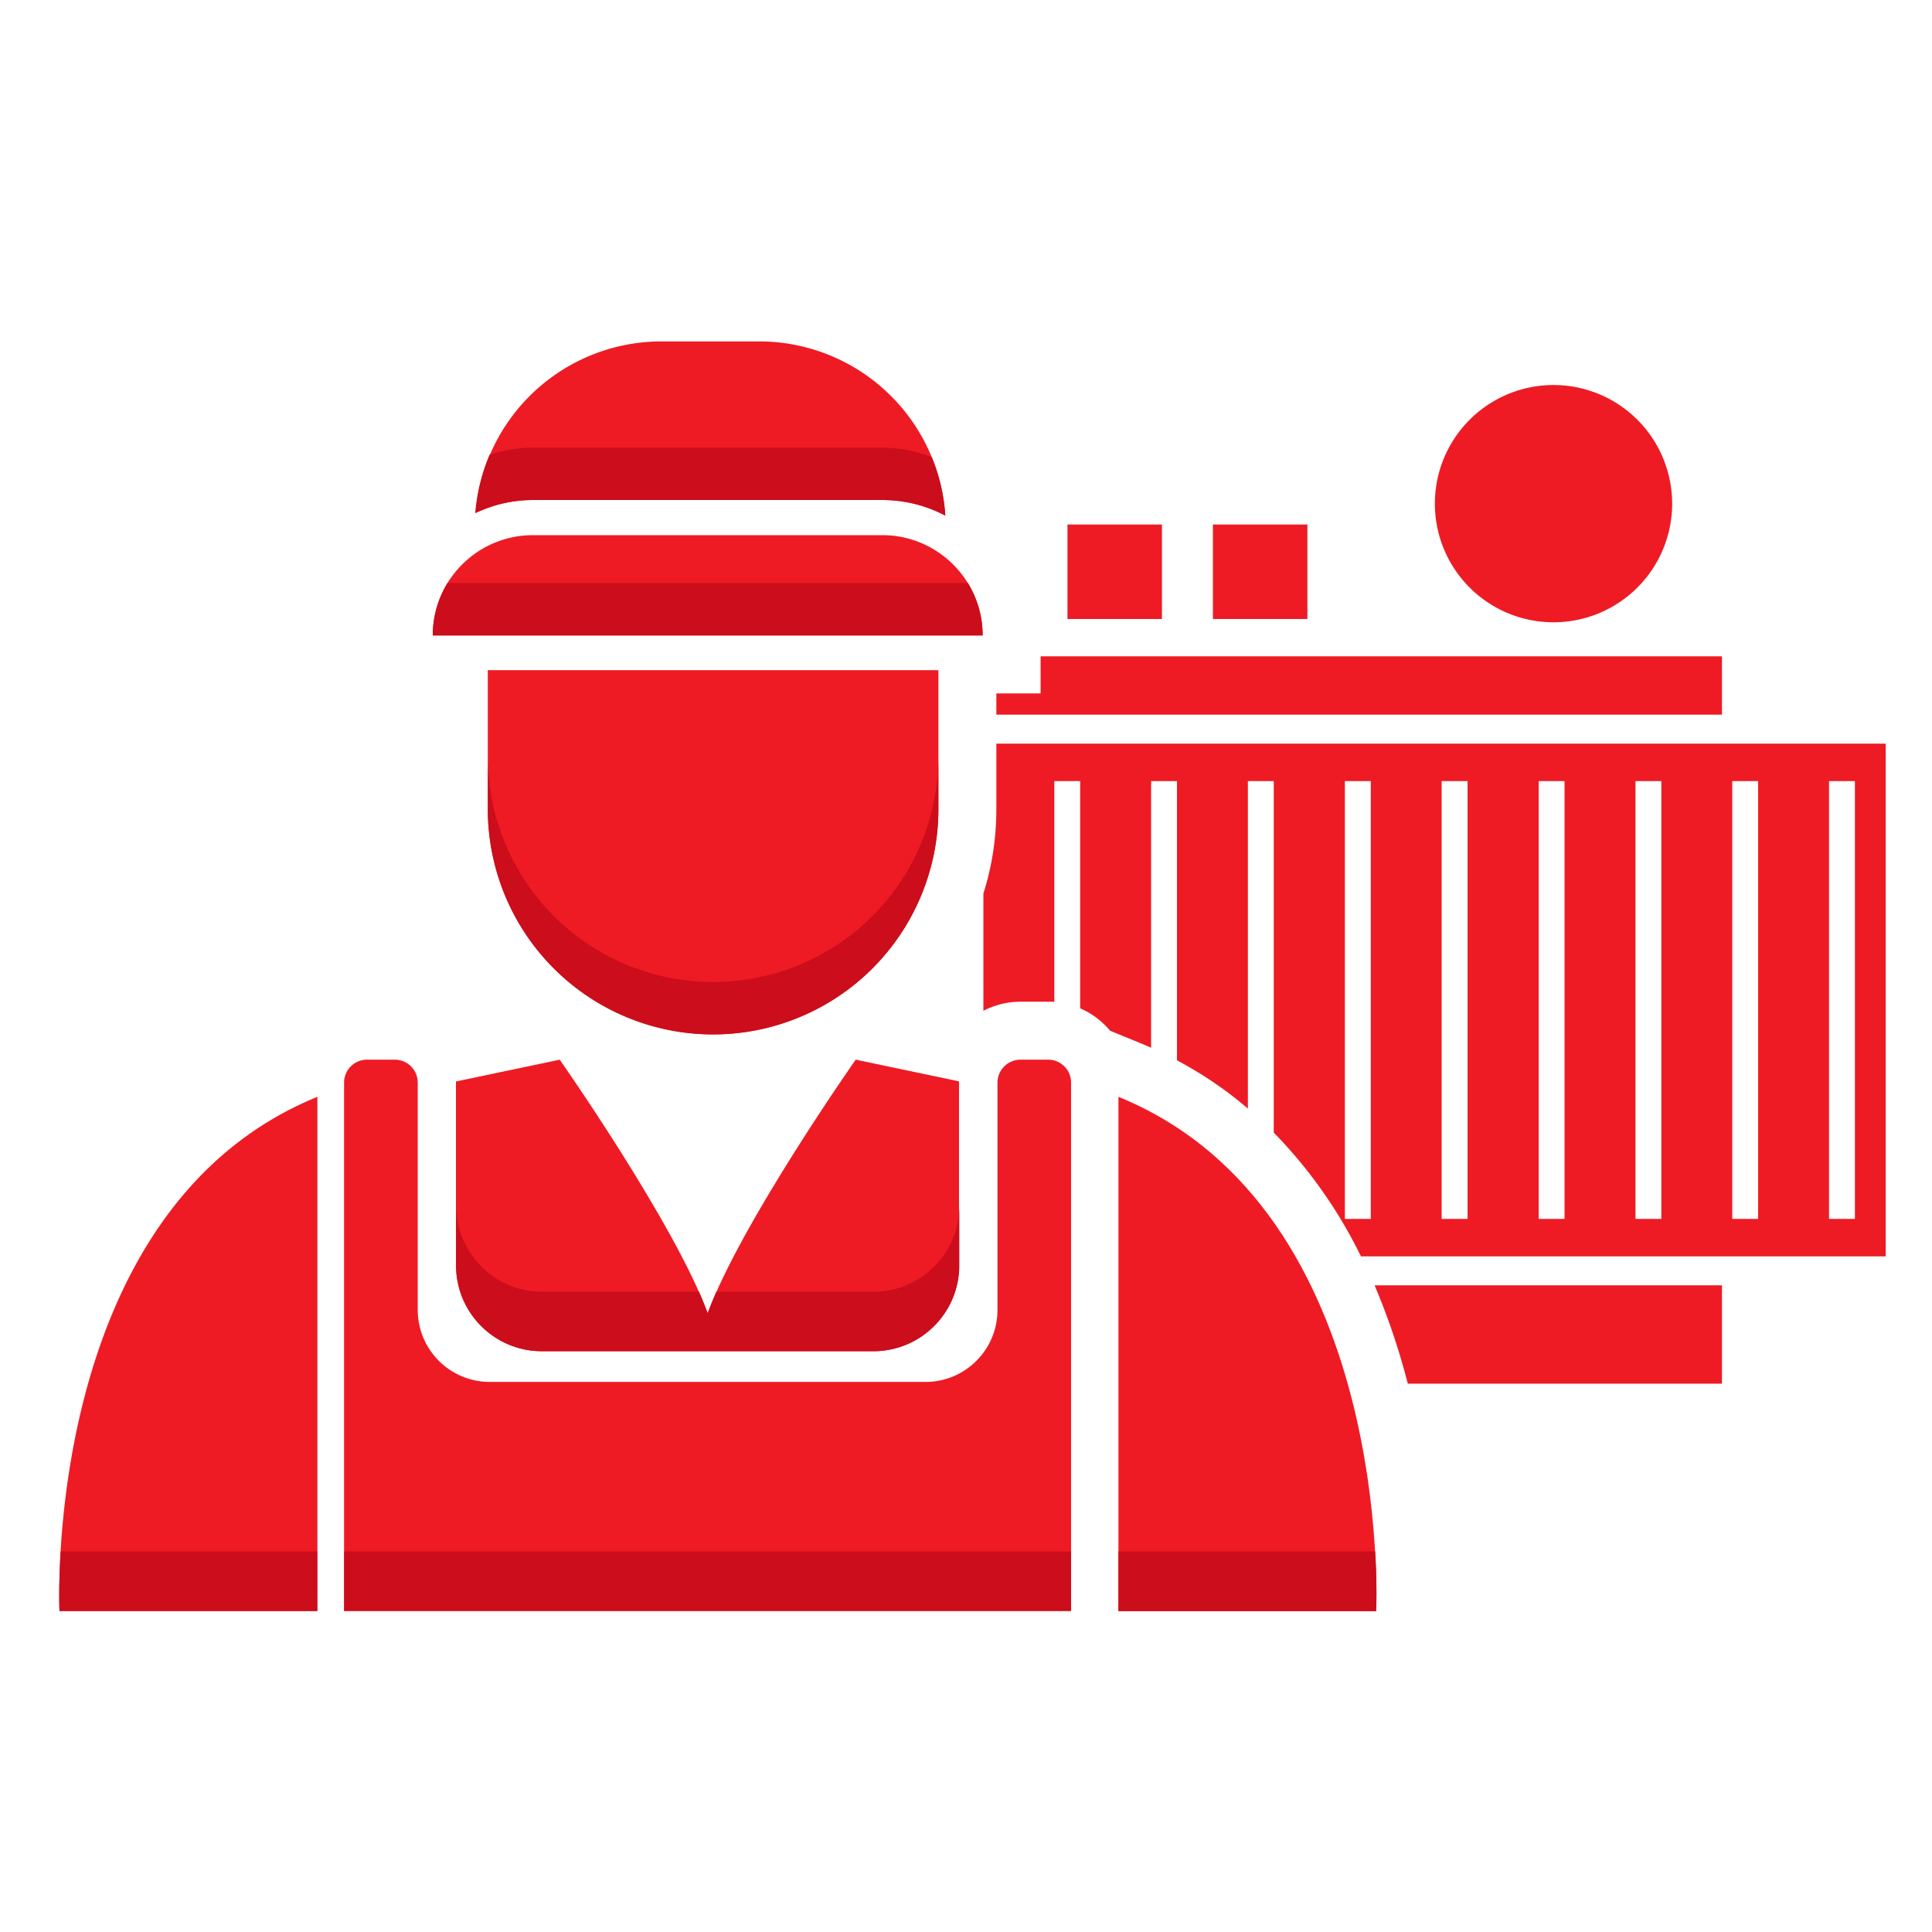 <svg width="31" height="31" fill="none" xmlns="http://www.w3.org/2000/svg"><path d="M27.63 20.624v1.578h-5.04l-.01-.034a10.998 10.998 0 00-.524-1.544h5.574zm0-10.094v.937H15.987v-.341h.71v-.595H27.63zm-2.703-.545a1.903 1.903 0 100-3.807 1.903 1.903 0 000 3.807zm-3.949-1.569h-1.516v1.516h1.516V8.416zm-2.334 0h-1.516v1.516h1.516V8.416zm-2.657 3.516v1.05c0 .472-.072.928-.208 1.355v1.882a1.29 1.29 0 01.595-.146h.444c.034 0 .068 0 .099.003v-3.543h.415v3.646c.186.08.35.204.48.36l.484.198.174.074v-4.278h.415v4.48c.406.217.788.474 1.138.775v-5.255h.415v5.64a7.613 7.613 0 011.399 1.986h8.42v-8.227h-14.27zm6.008 7.626h-.416v-7.025h.416v7.025zm1.553 0h-.416v-7.025h.416v7.025zm1.556 0h-.415v-7.025h.415v7.025zm1.553 0h-.415v-7.025h.415v7.025zm1.553 0h-.415v-7.025h.415v7.025zm1.553 0h-.415v-7.025h.415v7.025zm-13.758-2.186v3.646c0 .639-.517 1.156-1.156 1.156H7.86a1.156 1.156 0 01-1.157-1.156v-3.646a.368.368 0 00-.369-.369H5.89a.368.368 0 00-.369.37v8.475h11.665v-8.476a.368.368 0 00-.368-.369h-.444a.37.37 0 00-.369.37zm-10.912.227v8.252H.955c0-.003-.304-6.439 4.138-8.252z" fill="#EE1B24"/><path d="M17.946 17.599v8.252h4.135c0-.003.307-6.439-4.135-8.252zm-4.216-.596s-1.842 2.623-2.375 4.068c-.533-1.445-2.374-4.068-2.374-4.068l-1.665.35v2.952c0 .76.617 1.376 1.376 1.376h5.32c.76 0 1.376-.617 1.376-1.376v-2.954l-1.658-.348z" fill="#EE1B24"/><path d="M6.702 24.893h-1.18v.955h11.663v-.955H6.702zm-5.747.955H5.09v-.955H.974c-.035.586-.02.955-.02.955zm16.991-.955v.958h4.135s.019-.37-.015-.958h-4.12zm-3.931-4.166h-2.52c-.053.12-.1.235-.14.344a6.72 6.72 0 00-.14-.345H8.696A1.377 1.377 0 017.32 19.35v.955c0 .76.617 1.376 1.376 1.376h5.32c.76 0 1.377-.617 1.377-1.376v-.958c0 .763-.617 1.38-1.377 1.38z" fill="#CC0D1B"/><path d="M15.057 10.754v2.229a3.614 3.614 0 11-7.23 0v-2.23h7.23zm.71-.558H6.944c0-.89.72-1.609 1.609-1.609h5.605c.886 0 1.609.722 1.609 1.609zM8.553 8.023h5.605c.363 0 .707.09 1.01.25a2.994 2.994 0 00-2.988-2.795h-1.566A2.995 2.995 0 007.63 8.234c.28-.134.592-.211.924-.211z" fill="#EE1B24"/><path d="M11.442 15.757a3.614 3.614 0 01-3.614-3.614v.84a3.614 3.614 0 107.229 0v-.84a3.614 3.614 0 01-3.615 3.614zM7.18 9.356a1.615 1.615 0 00-.236.84h8.823c0-.307-.087-.595-.236-.84H7.18zm6.978-2.173H8.553c-.245 0-.478.04-.698.114a3.03 3.03 0 00-.229.934 2.16 2.16 0 01.927-.208h5.605c.362 0 .707.09 1.01.25a2.95 2.95 0 00-.217-.938 2.19 2.19 0 00-.793-.152z" fill="#CC0D1B"/></svg>